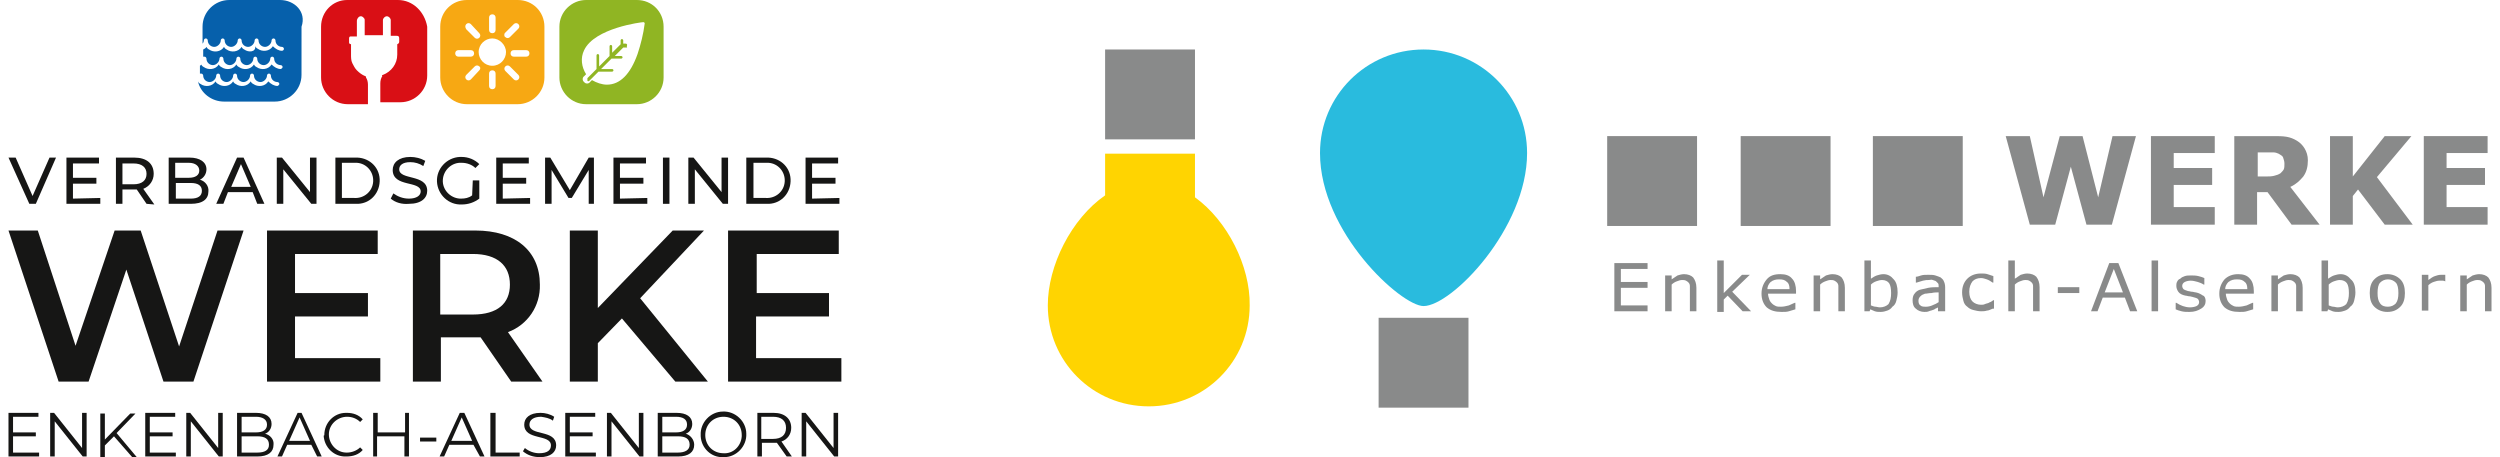 <?xml version="1.0" encoding="utf-8" standalone="no"?><!-- Generator: Adobe Illustrator 26.2.1, SVG Export Plug-In . SVG Version: 6.00 Build 0)  --><svg xmlns="http://www.w3.org/2000/svg" xmlns:xlink="http://www.w3.org/1999/xlink" height="32" id="Ebene_2" style="enable-background:new 0 0 381.3 70.2;" version="1.1" viewBox="0 0 381.3 70.2" width="175" x="0px" xml:space="preserve" y="0px">
<style type="text/css">
	.st0{fill:#898A8A;}
	.st1{fill:#29BBDE;}
	.st2{fill:#FFD401;}
	.st3{fill:#161615;}
	.st4{clip-path:url(#SVGID_00000087394515103867577800000001877568236967828899_);fill:#161615;}
	.st5{clip-path:url(#SVGID_00000087394515103867577800000001877568236967828899_);fill:#0660AB;}
	.st6{clip-path:url(#SVGID_00000087394515103867577800000001877568236967828899_);fill:#F7A813;}
	.st7{clip-path:url(#SVGID_00000087394515103867577800000001877568236967828899_);fill:#90B523;}
	.st8{clip-path:url(#SVGID_00000087394515103867577800000001877568236967828899_);fill:#D90F15;}
</style>
<g>
	<rect class="st0" height="13.8" width="13.8" x="168.4" y="7.6"/>
	<rect class="st0" height="13.8" width="13.8" x="210.4" y="48.8"/>
	<rect class="st0" height="13.8" width="13.8" x="245.5" y="20.9"/>
	<rect class="st0" height="13.8" width="13.8" x="266" y="20.9"/>
	<rect class="st0" height="13.8" width="13.8" x="286.3" y="20.9"/>
	<g>
		<path class="st0" d="M326.7,20.9L323,34.5h-3.9l-2.4-8.9l-2.4,8.9h-3.9l-3.7-13.6h3.7l2.1,9.4l2.5-9.4h3.5l2.4,9.4l2.2-9.4H326.7z    "/>
		<path class="st0" d="M338.9,34.5H329V20.9h9.8v2.6h-6.3v2.3h5.9v2.6h-5.9v3.4h6.3V34.5z"/>
		<path class="st0" d="M354.9,34.5h-4.3l-3.7-5h-1.6v5h-3.5V20.9h5.9c0.8,0,1.5,0,2.1,0.1s1.1,0.3,1.6,0.6c0.5,0.3,0.9,0.7,1.2,1.2    c0.3,0.5,0.5,1.1,0.5,1.8c0,1-0.2,1.8-0.7,2.5c-0.5,0.6-1.1,1.2-2,1.6L354.9,34.5z M349.5,25.1c0-0.3-0.1-0.6-0.2-0.9    s-0.4-0.4-0.7-0.6c-0.2-0.1-0.5-0.2-0.8-0.2c-0.3,0-0.7,0-1.1,0h-1.3v3.7h1.1c0.6,0,1,0,1.4-0.1s0.7-0.2,1-0.4    c0.2-0.2,0.4-0.4,0.5-0.6S349.5,25.4,349.5,25.1z"/>
		<path class="st0" d="M369.2,34.5h-4.3l-4.1-5.4l-0.8,1v4.4h-3.5V20.9h3.5v6.2l4.9-6.2h4.1l-5.3,6.3L369.2,34.5z"/>
		<path class="st0" d="M380.7,34.5h-9.8V20.9h9.8v2.6h-6.3v2.3h5.9v2.6h-5.9v3.4h6.3V34.5z"/>
	</g>
	<g>
		<path class="st0" d="M251.7,47.8h-5.1v-7.4h5.1v0.9h-4.1v2h4.1v0.9h-4.1v2.7h4.1V47.8z"/>
		<path class="st0" d="M259.2,47.8h-1v-3.2c0-0.3,0-0.5,0-0.7s-0.1-0.4-0.2-0.5c-0.1-0.1-0.2-0.2-0.4-0.3c-0.2-0.1-0.4-0.1-0.6-0.1    c-0.3,0-0.5,0.1-0.8,0.2c-0.3,0.1-0.6,0.3-0.8,0.5v4.1h-1v-5.5h1v0.6c0.3-0.2,0.6-0.4,0.9-0.6c0.3-0.1,0.7-0.2,1-0.2    c0.6,0,1.1,0.2,1.4,0.5c0.3,0.4,0.5,0.9,0.5,1.6V47.8z"/>
		<path class="st0" d="M267.6,47.8h-1.3l-2.3-2.4l-0.6,0.6v1.9h-1V40h1v5l2.8-2.8h1.2l-2.7,2.6L267.6,47.8z"/>
		<path class="st0" d="M274.5,45.1h-4.3c0,0.3,0.1,0.6,0.2,0.9c0.1,0.3,0.3,0.5,0.4,0.6c0.2,0.2,0.4,0.3,0.6,0.4s0.5,0.1,0.8,0.1    c0.4,0,0.8-0.1,1.2-0.2c0.4-0.2,0.7-0.3,0.9-0.4h0.1v1c-0.3,0.1-0.7,0.2-1,0.3c-0.3,0.1-0.7,0.1-1.1,0.1c-1,0-1.7-0.2-2.3-0.7    c-0.5-0.5-0.8-1.2-0.8-2.1c0-0.9,0.3-1.6,0.8-2.2s1.2-0.8,2.1-0.8c0.8,0,1.4,0.2,1.8,0.7c0.4,0.4,0.6,1.1,0.6,1.9V45.1z     M273.5,44.4c0-0.5-0.1-0.9-0.4-1.1c-0.3-0.3-0.6-0.4-1.2-0.4c-0.5,0-0.9,0.1-1.3,0.4c-0.3,0.3-0.5,0.7-0.5,1.1H273.5z"/>
		<path class="st0" d="M282,47.8h-1v-3.2c0-0.3,0-0.5,0-0.7s-0.1-0.4-0.2-0.5c-0.1-0.1-0.2-0.2-0.4-0.3c-0.2-0.1-0.4-0.1-0.6-0.1    c-0.3,0-0.5,0.1-0.8,0.2s-0.6,0.3-0.8,0.5v4.1h-1v-5.5h1v0.6c0.3-0.2,0.6-0.4,0.9-0.6c0.3-0.1,0.7-0.2,1-0.2    c0.6,0,1.1,0.2,1.4,0.5c0.3,0.4,0.5,0.9,0.5,1.6V47.8z"/>
		<path class="st0" d="M290.1,44.9c0,0.5-0.1,0.9-0.2,1.3c-0.1,0.4-0.3,0.7-0.6,0.9c-0.2,0.3-0.5,0.5-0.8,0.6    c-0.3,0.1-0.6,0.2-1,0.2c-0.3,0-0.6,0-0.9-0.1c-0.2-0.1-0.5-0.2-0.7-0.3l-0.1,0.3H285V40h1v2.8c0.3-0.2,0.6-0.4,0.9-0.5    c0.3-0.1,0.7-0.2,1-0.2c0.7,0,1.2,0.3,1.6,0.8C289.9,43.3,290.1,44,290.1,44.9z M289.1,45c0-0.7-0.1-1.2-0.3-1.5    c-0.2-0.3-0.6-0.5-1.1-0.5c-0.3,0-0.6,0.1-0.9,0.2c-0.3,0.1-0.6,0.3-0.8,0.5v3.2c0.3,0.1,0.5,0.2,0.7,0.2c0.2,0,0.4,0.1,0.7,0.1    c0.5,0,1-0.2,1.3-0.5C289,46.2,289.1,45.7,289.1,45z"/>
		<path class="st0" d="M297.3,47.8h-1v-0.6c-0.1,0.1-0.2,0.1-0.4,0.2c-0.1,0.1-0.3,0.2-0.4,0.2c-0.2,0.1-0.4,0.1-0.6,0.2    c-0.2,0.1-0.5,0.1-0.7,0.1c-0.5,0-1-0.2-1.3-0.5c-0.4-0.3-0.5-0.8-0.5-1.3c0-0.4,0.1-0.8,0.3-1c0.2-0.3,0.5-0.5,0.8-0.6    c0.4-0.1,0.8-0.2,1.3-0.3s1-0.1,1.6-0.1v-0.1c0-0.2,0-0.4-0.1-0.5c-0.1-0.1-0.2-0.2-0.3-0.3c-0.1-0.1-0.3-0.1-0.5-0.2    s-0.4,0-0.6,0c-0.3,0-0.5,0-0.9,0.1s-0.6,0.2-1,0.3h-0.1v-0.9c0.2,0,0.5-0.1,0.8-0.2s0.7-0.1,1.1-0.1c0.4,0,0.8,0,1.1,0.1    c0.3,0.1,0.6,0.2,0.8,0.3c0.2,0.2,0.4,0.3,0.5,0.6c0.1,0.2,0.2,0.5,0.2,0.9V47.8z M296.4,46.4v-1.5c-0.3,0-0.7,0-1.1,0.1    c-0.4,0-0.7,0.1-1,0.1c-0.3,0.1-0.5,0.2-0.7,0.4c-0.2,0.2-0.3,0.4-0.3,0.7c0,0.3,0.1,0.6,0.3,0.7c0.2,0.2,0.5,0.2,0.9,0.2    c0.3,0,0.7-0.1,0.9-0.2C295.9,46.7,296.1,46.6,296.4,46.4z"/>
		<path class="st0" d="M304.7,47.4c-0.3,0.1-0.6,0.3-0.9,0.3c-0.3,0.1-0.6,0.1-0.9,0.1c-0.4,0-0.8-0.1-1.2-0.2    c-0.4-0.1-0.7-0.3-0.9-0.5c-0.3-0.2-0.5-0.5-0.6-0.9c-0.1-0.4-0.2-0.8-0.2-1.3c0-0.9,0.3-1.6,0.8-2.1c0.5-0.5,1.2-0.8,2.1-0.8    c0.3,0,0.7,0,1,0.1c0.3,0.1,0.6,0.2,0.9,0.3v1h-0.1c-0.3-0.2-0.6-0.4-0.9-0.5c-0.3-0.1-0.6-0.2-0.9-0.2c-0.6,0-1,0.2-1.3,0.5    c-0.3,0.4-0.5,0.9-0.5,1.6c0,0.7,0.2,1.2,0.5,1.5s0.8,0.5,1.3,0.5c0.2,0,0.4,0,0.6-0.1s0.4-0.1,0.6-0.2c0.1-0.1,0.3-0.1,0.4-0.2    s0.2-0.1,0.3-0.2h0.1V47.4z"/>
		<path class="st0" d="M311.9,47.8h-1v-3.2c0-0.3,0-0.5,0-0.7s-0.1-0.4-0.2-0.5c-0.1-0.1-0.2-0.2-0.4-0.3c-0.2-0.1-0.4-0.1-0.6-0.1    c-0.3,0-0.5,0.1-0.8,0.2s-0.6,0.3-0.8,0.5v4.1h-1V40h1v2.8c0.3-0.2,0.6-0.4,0.9-0.6c0.3-0.1,0.7-0.2,1-0.2c0.6,0,1.1,0.2,1.4,0.5    c0.3,0.4,0.5,0.9,0.5,1.6V47.8z"/>
		<path class="st0" d="M318,45h-3.3v-0.9h3.3V45z"/>
		<path class="st0" d="M326.9,47.8h-1.1l-0.8-2.1h-3.4l-0.8,2.1h-1l2.8-7.4h1.4L326.9,47.8z M324.7,44.9l-1.4-3.6l-1.4,3.6H324.7z"/>
		<path class="st0" d="M330.1,47.8h-1V40h1V47.8z"/>
		<path class="st0" d="M337.4,46.2c0,0.5-0.2,0.9-0.7,1.2s-1,0.5-1.8,0.5c-0.4,0-0.8,0-1.2-0.1s-0.7-0.2-0.9-0.3v-1h0.1    c0.3,0.2,0.7,0.4,1,0.5s0.7,0.2,1.1,0.2c0.4,0,0.8-0.1,1-0.2s0.4-0.3,0.4-0.6c0-0.2-0.1-0.4-0.2-0.5c-0.1-0.1-0.4-0.2-0.8-0.3    c-0.1,0-0.3-0.1-0.5-0.1c-0.2,0-0.4-0.1-0.6-0.1c-0.5-0.1-0.9-0.3-1.1-0.6s-0.3-0.6-0.3-0.9c0-0.2,0-0.4,0.1-0.6    c0.1-0.2,0.2-0.4,0.5-0.5c0.2-0.2,0.4-0.3,0.7-0.4c0.3-0.1,0.6-0.1,1-0.1c0.3,0,0.7,0,1.1,0.1s0.7,0.2,0.9,0.3v1h-0.1    c-0.3-0.2-0.6-0.3-0.9-0.4c-0.4-0.1-0.7-0.2-1.1-0.2c-0.4,0-0.7,0.1-0.9,0.2c-0.2,0.1-0.4,0.3-0.4,0.6c0,0.2,0.1,0.4,0.2,0.5    c0.1,0.1,0.4,0.2,0.7,0.3c0.2,0,0.4,0.1,0.6,0.1c0.2,0,0.4,0.1,0.6,0.1c0.5,0.1,0.8,0.3,1.1,0.5C337.2,45.4,337.4,45.8,337.4,46.2    z"/>
		<path class="st0" d="M344.8,45.1h-4.3c0,0.3,0.1,0.6,0.2,0.9c0.1,0.3,0.3,0.5,0.4,0.6c0.2,0.2,0.4,0.3,0.6,0.4s0.5,0.1,0.8,0.1    c0.4,0,0.8-0.1,1.2-0.2c0.4-0.2,0.7-0.3,0.9-0.4h0.1v1c-0.3,0.1-0.7,0.2-1,0.3c-0.3,0.1-0.7,0.1-1.1,0.1c-1,0-1.7-0.2-2.3-0.7    c-0.5-0.5-0.8-1.2-0.8-2.1c0-0.9,0.3-1.6,0.8-2.2c0.5-0.5,1.2-0.8,2.1-0.8c0.8,0,1.4,0.2,1.8,0.7c0.4,0.4,0.6,1.1,0.6,1.9V45.1z     M343.8,44.4c0-0.5-0.1-0.9-0.4-1.1c-0.3-0.3-0.6-0.4-1.2-0.4c-0.5,0-0.9,0.1-1.3,0.4c-0.3,0.3-0.5,0.7-0.5,1.1H343.8z"/>
		<path class="st0" d="M352.3,47.8h-1v-3.2c0-0.3,0-0.5,0-0.7s-0.1-0.4-0.2-0.5c-0.1-0.1-0.2-0.2-0.4-0.3c-0.2-0.1-0.4-0.1-0.6-0.1    c-0.3,0-0.5,0.1-0.8,0.2s-0.6,0.3-0.8,0.5v4.1h-1v-5.5h1v0.6c0.3-0.2,0.6-0.4,0.9-0.6c0.3-0.1,0.7-0.2,1-0.2    c0.6,0,1.1,0.2,1.4,0.5c0.3,0.4,0.5,0.9,0.5,1.6V47.8z"/>
		<path class="st0" d="M360.4,44.9c0,0.5-0.1,0.9-0.2,1.3c-0.1,0.4-0.3,0.7-0.6,0.9c-0.2,0.3-0.5,0.5-0.8,0.6    c-0.3,0.1-0.6,0.2-1,0.2c-0.3,0-0.6,0-0.9-0.1c-0.2-0.1-0.5-0.2-0.7-0.3l-0.1,0.3h-0.9V40h1v2.8c0.3-0.2,0.6-0.4,0.9-0.5    c0.3-0.1,0.7-0.2,1-0.2c0.7,0,1.2,0.3,1.6,0.8C360.2,43.3,360.4,44,360.4,44.9z M359.4,45c0-0.7-0.1-1.2-0.3-1.5    c-0.2-0.3-0.6-0.5-1.1-0.5c-0.3,0-0.6,0.1-0.9,0.2c-0.3,0.1-0.6,0.3-0.8,0.5v3.2c0.3,0.1,0.5,0.2,0.7,0.2c0.2,0,0.4,0.1,0.7,0.1    c0.5,0,1-0.2,1.3-0.5C359.3,46.2,359.4,45.7,359.4,45z"/>
		<path class="st0" d="M368,45c0,0.9-0.2,1.6-0.7,2.1s-1.1,0.8-2,0.8c-0.8,0-1.5-0.3-2-0.8s-0.7-1.2-0.7-2.1c0-0.9,0.2-1.6,0.7-2.1    c0.5-0.5,1.1-0.8,2-0.8c0.8,0,1.5,0.3,2,0.8C367.8,43.4,368,44.1,368,45z M367,45c0-0.7-0.1-1.3-0.4-1.6c-0.3-0.3-0.7-0.5-1.2-0.5    c-0.5,0-0.9,0.2-1.2,0.5c-0.3,0.3-0.4,0.9-0.4,1.6c0,0.7,0.1,1.2,0.4,1.6c0.3,0.4,0.7,0.5,1.2,0.5c0.5,0,0.9-0.2,1.2-0.5    C366.9,46.2,367,45.7,367,45z"/>
		<path class="st0" d="M374.3,43.2L374.3,43.2c-0.2,0-0.3-0.1-0.5-0.1c-0.1,0-0.3,0-0.5,0c-0.3,0-0.6,0.1-0.9,0.2    c-0.3,0.1-0.6,0.3-0.8,0.5v3.9h-1v-5.5h1V43c0.4-0.3,0.7-0.5,1-0.6c0.3-0.1,0.6-0.2,0.9-0.2c0.2,0,0.3,0,0.4,0c0.1,0,0.2,0,0.3,0    V43.2z"/>
		<path class="st0" d="M381.3,47.8h-1v-3.2c0-0.3,0-0.5,0-0.7s-0.1-0.4-0.2-0.5c-0.1-0.1-0.2-0.2-0.4-0.3c-0.2-0.1-0.4-0.1-0.6-0.1    c-0.3,0-0.5,0.1-0.8,0.2s-0.6,0.3-0.8,0.5v4.1h-1v-5.5h1v0.6c0.3-0.2,0.6-0.4,0.9-0.6c0.3-0.1,0.7-0.2,1-0.2    c0.6,0,1.1,0.2,1.4,0.5c0.3,0.4,0.5,0.9,0.5,1.6V47.8z"/>
	</g>
	<path class="st1" d="M233.2,23.5c0,11.6-11.6,23.5-15.9,23.5c-3.4,0-15.9-11.3-15.9-23.5c0-8.8,7.1-15.9,15.9-15.9   S233.2,14.7,233.2,23.5z"/>
	<path class="st2" d="M182.2,30.3v-6.7h-13.8V30c-5.2,3.6-8.8,10.8-8.8,16.9c0,8.6,6.9,15.5,15.5,15.5s15.5-6.9,15.5-15.5   C190.7,40.9,187.2,33.9,182.2,30.3z"/>
</g>
<g>
	<path class="st3" d="M32.1,35.4l-5.9,17.8l-5.9-17.8h-4l-6,17.7L4.5,35.4H0l7.7,23.2h4.6l5.8-17.2l5.7,17.2h4.6   l7.7-23.2L32.1,35.4z" id="Pfad_3"/>
	<path class="st3" d="M57.1,55v3.6H39.7V35.4h17V39H44v6h11.2v3.6H44V55H57.1z" id="Pfad_4"/>
	<g>
		<defs>
			<rect height="70.2" id="SVGID_1_" width="127.9"/>
		</defs>
		<clipPath id="SVGID_00000000222016512284001160000014864328742160706697_">
			<use style="overflow:visible;" xlink:href="#SVGID_1_"/>
		</clipPath>
		<path d="    M77.2,58.6l-4.7-6.8c-0.3,0-0.6,0-0.9,0h-5.2v6.8h-4.3V35.4h9.6c6.1,0,9.9,3.1,9.9,8.3c0.1,3.3-1.9,6.2-4.9,7.3l5.3,7.6H77.2z     M71.3,39h-5v9.3h5c3.8,0,5.7-1.7,5.7-4.6S75.1,39,71.3,39" id="Pfad_5" style="clip-path:url(#SVGID_00000000222016512284001160000014864328742160706697_);fill:#161615;"/>
		<path d="    M94.2,48.9l-3.7,3.8v5.9h-4.3V35.4h4.3v11.9L102,35.4h4.8l-9.8,10.4l10.4,12.8h-5L94.2,48.9z" id="Pfad_6" style="clip-path:url(#SVGID_00000000222016512284001160000014864328742160706697_);fill:#161615;"/>
		<path d="M127.9,55    v3.6h-17.4V35.4h17V39h-12.6v6H126v3.6h-11.2V55H127.9z" id="Pfad_7" style="clip-path:url(#SVGID_00000000222016512284001160000014864328742160706697_);fill:#161615;"/>
		<path d="M4.7,69.5    v0.6H0v-6.7h4.6V64H0.7v2.4h3.5V67H0.7v2.5H4.7z" id="Pfad_8" style="clip-path:url(#SVGID_00000000222016512284001160000014864328742160706697_);fill:#161615;"/>
		<path d="M12,63.4    v6.7h-0.6l-4.3-5.4v5.4H6.4v-6.7H7l4.3,5.4v-5.4H12z" id="Pfad_9" style="clip-path:url(#SVGID_00000000222016512284001160000014864328742160706697_);fill:#161615;"/>
		<path d="M16.2,67    l-1.4,1.4v1.8h-0.7v-6.7h0.7v4l3.9-4h0.8l-2.9,3l3.1,3.7H19L16.2,67z" id="Pfad_10" style="clip-path:url(#SVGID_00000000222016512284001160000014864328742160706697_);fill:#161615;"/>
		<path d="    M25.7,69.5v0.6H21v-6.7h4.6V64h-3.9v2.4h3.5V67h-3.5v2.5H25.7z" id="Pfad_11" style="clip-path:url(#SVGID_00000000222016512284001160000014864328742160706697_);fill:#161615;"/>
		<path d="    M32.9,63.4v6.7h-0.6l-4.3-5.4v5.4h-0.7v-6.7h0.6l4.3,5.4v-5.4H32.9z" id="Pfad_12" style="clip-path:url(#SVGID_00000000222016512284001160000014864328742160706697_);fill:#161615;"/>
		<path d="    M40.7,68.3c0,1.1-0.8,1.8-2.5,1.8h-3.1v-6.7H38c1.5,0,2.4,0.6,2.4,1.7c0,0.7-0.4,1.3-1,1.5C40.2,66.8,40.8,67.5,40.7,68.3     M35.8,64v2.4H38c1.1,0,1.7-0.4,1.7-1.2S39,64,38,64H35.8z M40,68.3c0-0.9-0.6-1.3-1.8-1.3h-2.4v2.5h2.4    C39.4,69.5,40,69.1,40,68.3" id="Pfad_13" style="clip-path:url(#SVGID_00000000222016512284001160000014864328742160706697_);fill:#161615;"/>
		<path d="    M46.5,68.3h-3.7L42,70.1h-0.7l3.1-6.7H45l3.1,6.7h-0.7L46.5,68.3z M46.3,67.7l-1.6-3.6l-1.6,3.6H46.3z" id="Pfad_14" style="clip-path:url(#SVGID_00000000222016512284001160000014864328742160706697_);fill:#161615;"/>
		<path d="    M48.5,66.8c0-1.9,1.5-3.4,3.3-3.4c0.1,0,0.1,0,0.2,0c0.9,0,1.8,0.3,2.4,1L54,64.8c-0.5-0.5-1.2-0.8-2-0.8c-1.5,0-2.8,1.2-2.8,2.7    s1.2,2.8,2.7,2.8c0,0,0.1,0,0.1,0c0.7,0,1.5-0.3,2-0.8l0.4,0.4c-0.6,0.7-1.5,1-2.5,1c-1.9,0.1-3.4-1.4-3.5-3.2    C48.5,66.9,48.5,66.8,48.5,66.8" id="Pfad_15" style="clip-path:url(#SVGID_00000000222016512284001160000014864328742160706697_);fill:#161615;"/>
		<path d="    M61.5,63.4v6.7h-0.7V67h-4.2v3.1H56v-6.7h0.7v3h4.2v-3L61.5,63.4z" id="Pfad_16" style="clip-path:url(#SVGID_00000000222016512284001160000014864328742160706697_);fill:#161615;"/>
		
			<rect height="0.6" id="Rechteck_1" style="clip-path:url(#SVGID_00000000222016512284001160000014864328742160706697_);fill:#161615;" width="2.5" x="63.2" y="67.2"/>
		<path d="    M71.4,68.3h-3.7l-0.8,1.8h-0.7l3.1-6.7h0.7l3.1,6.7h-0.7L71.4,68.3z M71.2,67.7l-1.6-3.6L68,67.7H71.2z" id="Pfad_17" style="clip-path:url(#SVGID_00000000222016512284001160000014864328742160706697_);fill:#161615;"/>
		<path d="    M74.1,63.4h0.7v6.1h3.7v0.6h-4.5V63.4z" id="Pfad_18" style="clip-path:url(#SVGID_00000000222016512284001160000014864328742160706697_);fill:#161615;"/>
		<path d="M79,69.3    l0.3-0.5c0.6,0.5,1.4,0.8,2.2,0.8c1.3,0,1.8-0.5,1.8-1.2c0-1.8-4.1-0.7-4.1-3.2c0-1,0.8-1.8,2.5-1.8c0.7,0,1.5,0.2,2.1,0.6    l-0.2,0.6c-0.5-0.4-1.2-0.5-1.8-0.6c-1.2,0-1.8,0.5-1.8,1.2c0,1.8,4.1,0.7,4.1,3.2c0,1-0.8,1.8-2.5,1.8    C80.6,70.2,79.7,69.9,79,69.3" id="Pfad_19" style="clip-path:url(#SVGID_00000000222016512284001160000014864328742160706697_);fill:#161615;"/>
		<path d="    M90.2,69.5v0.6h-4.7v-6.7h4.6V64h-3.9v2.4h3.5V67h-3.5v2.5H90.2z" id="Pfad_20" style="clip-path:url(#SVGID_00000000222016512284001160000014864328742160706697_);fill:#161615;"/>
		<path d="    M97.5,63.4v6.7h-0.6l-4.3-5.4v5.4h-0.7v-6.7h0.6l4.3,5.4v-5.4H97.5z" id="Pfad_21" style="clip-path:url(#SVGID_00000000222016512284001160000014864328742160706697_);fill:#161615;"/>
		<path d="    M105.3,68.3c0,1.1-0.8,1.8-2.5,1.8h-3.1v-6.7h2.9c1.5,0,2.4,0.6,2.4,1.7c0,0.7-0.4,1.3-1,1.5C104.7,66.8,105.3,67.5,105.3,68.3     M100.4,64v2.4h2.1c1.1,0,1.7-0.4,1.7-1.2s-0.6-1.2-1.7-1.2H100.4z M104.6,68.3c0-0.9-0.6-1.3-1.8-1.3h-2.4v2.5h2.4    C103.9,69.5,104.6,69.1,104.6,68.3" id="Pfad_22" style="clip-path:url(#SVGID_00000000222016512284001160000014864328742160706697_);fill:#161615;"/>
		<path d="    M106.3,66.8c-0.1-1.9,1.5-3.6,3.4-3.6c1.9-0.1,3.6,1.5,3.6,3.4c0.1,1.9-1.5,3.6-3.4,3.6c0,0-0.1,0-0.1,0c-1.9,0.1-3.4-1.4-3.5-3.2    C106.3,66.9,106.3,66.8,106.3,66.8 M112.6,66.8c0-1.6-1.2-2.8-2.8-2.8c-1.6,0-2.8,1.2-2.8,2.8c0,1.6,1.2,2.8,2.8,2.8c0,0,0,0,0,0    c1.5,0.1,2.7-1.1,2.8-2.6C112.6,66.9,112.6,66.8,112.6,66.8" id="Pfad_23" style="clip-path:url(#SVGID_00000000222016512284001160000014864328742160706697_);fill:#161615;"/>
		<path d="    M119.5,70.1l-1.5-2.1c-0.2,0-0.4,0-0.5,0h-1.8v2.1h-0.7v-6.7h2.5c1.7,0,2.7,0.9,2.7,2.3c0,1-0.6,1.8-1.5,2.1l1.6,2.3L119.5,70.1z     M119.4,65.7c0-1.1-0.7-1.7-2-1.7h-1.8v3.4h1.8C118.7,67.4,119.4,66.8,119.4,65.7" id="Pfad_24" style="clip-path:url(#SVGID_00000000222016512284001160000014864328742160706697_);fill:#161615;"/>
		<path d="    M127.4,63.4v6.7h-0.6l-4.3-5.4v5.4h-0.7v-6.7h0.6l4.3,5.4v-5.4H127.4z" id="Pfad_25" style="clip-path:url(#SVGID_00000000222016512284001160000014864328742160706697_);fill:#161615;"/>
		<path d="M41.7,0    h-7.8c-2.2,0-4.1,1.8-4.1,4.1v2.6C29.9,6.6,30,6.4,30,6.2c0-0.2,0.2-0.3,0.3-0.3c0.2,0,0.3,0.2,0.3,0.3c0,0.6,0.5,1,1,1s1-0.5,1-1    c0-0.2,0.2-0.3,0.3-0.3c0.2,0,0.3,0.2,0.3,0.3c0,0.6,0.5,1,1,1s1-0.5,1-1c0-0.2,0.2-0.3,0.3-0.3c0.2,0,0.3,0.2,0.3,0.3    c0,0.6,0.5,1,1,1s1-0.5,1-1c0-0.2,0.2-0.3,0.3-0.3c0.2,0,0.3,0.2,0.3,0.3c0,0.6,0.5,1,1,1s1-0.5,1-1c0-0.2,0.2-0.3,0.3-0.3    c0.2,0,0.3,0.2,0.3,0.3c0,0.6,0.5,1,1,1c0.2,0,0.3,0.2,0.3,0.3c0,0.2-0.2,0.3-0.3,0.3c-0.5,0-1-0.3-1.4-0.7    c-0.5,0.8-1.6,0.9-2.3,0.4c-0.2-0.1-0.3-0.2-0.4-0.4C38,8,36.9,8.1,36.2,7.6c-0.2-0.1-0.3-0.2-0.4-0.4c-0.5,0.8-1.6,0.9-2.3,0.4    c-0.2-0.1-0.3-0.2-0.4-0.4c-0.5,0.8-1.6,0.9-2.3,0.4c-0.2-0.1-0.3-0.2-0.4-0.4c-0.1,0.2-0.3,0.3-0.5,0.4v1.1c0,0,0.1,0,0.2,0    c0.2,0,0.3,0.2,0.3,0.3c0,0.6,0.5,1,1,1s1-0.5,1-1c0-0.2,0.2-0.3,0.3-0.3c0.2,0,0.3,0.2,0.3,0.3c0,0.6,0.5,1,1,1s1-0.5,1-1    c0-0.2,0.2-0.3,0.3-0.3c0.2,0,0.3,0.2,0.3,0.3c0,0.6,0.5,1,1,1s1-0.5,1-1c0-0.2,0.2-0.3,0.3-0.3c0.2,0,0.3,0.2,0.3,0.3    c0,0.6,0.5,1,1,1s1-0.5,1-1c0-0.2,0.2-0.3,0.3-0.3c0.2,0,0.3,0.2,0.3,0.3c0,0.6,0.5,1,1,1c0.2,0,0.3,0.2,0.3,0.3s-0.2,0.3-0.3,0.3    c-0.5,0-1-0.3-1.4-0.7c-0.5,0.8-1.6,0.9-2.3,0.4c-0.2-0.1-0.3-0.2-0.4-0.4c-0.5,0.8-1.6,0.9-2.3,0.4c-0.2-0.1-0.3-0.2-0.4-0.4    c-0.5,0.8-1.6,0.9-2.3,0.4c-0.2-0.1-0.3-0.2-0.4-0.4c-0.5,0.8-1.6,0.9-2.3,0.4c-0.2-0.1-0.3-0.2-0.4-0.4c0,0.1-0.1,0.1-0.2,0.2    v1.2c0,0,0.1,0,0.2,0c0.2,0,0.3,0.2,0.3,0.3c0,0.6,0.5,1,1,1s1-0.5,1-1c0-0.2,0.2-0.3,0.3-0.3c0.2,0,0.3,0.2,0.3,0.3l0,0    c0,0.6,0.5,1,1,1s1-0.5,1-1c0-0.2,0.2-0.3,0.3-0.3c0.2,0,0.3,0.2,0.3,0.3l0,0c0,0.6,0.5,1,1,1s1-0.5,1-1c0-0.2,0.2-0.3,0.3-0.3    c0.2,0,0.3,0.2,0.3,0.3l0,0c0,0.6,0.5,1,1,1s1-0.5,1-1c0-0.2,0.2-0.3,0.3-0.3c0.2,0,0.3,0.2,0.3,0.3l0,0c0,0.6,0.5,1,1,1    c0.2,0,0.3,0.2,0.3,0.3s-0.2,0.3-0.3,0.3c-0.5,0-1-0.3-1.4-0.7c-0.5,0.8-1.6,0.9-2.3,0.4c-0.2-0.1-0.3-0.2-0.4-0.4    c-0.5,0.8-1.6,0.9-2.3,0.4c-0.2-0.1-0.3-0.2-0.4-0.4c-0.5,0.8-1.6,0.9-2.3,0.4c-0.2-0.1-0.3-0.2-0.4-0.4c-0.5,0.8-1.6,0.9-2.3,0.4    c-0.2-0.1-0.3-0.2-0.4-0.4c0,0,0,0,0,0c0.4,1.8,2.1,3.1,4,3.1h7.8c2.2,0,4.1-1.8,4.1-4.1V4.1C45.8,1.8,43.9,0,41.7,0" id="Pfad_26" style="clip-path:url(#SVGID_00000000222016512284001160000014864328742160706697_);fill:#0660AB;"/>
		<path d="M78.2,0    h-7.8c-2.3,0-4.1,1.8-4.1,4.1v7.8c0,2.2,1.8,4.1,4.1,4.1h7.8c2.2,0,4.1-1.8,4.1-4.1V4.1C82.3,1.8,80.5,0,78.2,0 M76.2,5.1l1.4-1.4    c0.2-0.2,0.5-0.2,0.7,0c0.2,0.2,0.2,0.5,0,0.7l-1.3,1.3c-0.2,0.2-0.5,0.2-0.7,0C76.1,5.6,76.1,5.3,76.2,5.1    C76.2,5.1,76.2,5.1,76.2,5.1 M73.8,2.7c0-0.3,0.2-0.5,0.5-0.5c0.3,0,0.5,0.2,0.5,0.5c0,0,0,0,0,0v1.9c0,0.3-0.2,0.5-0.5,0.5    c-0.3,0-0.5-0.2-0.5-0.5c0,0,0,0,0,0V2.7z M70.3,3.7c0.2-0.2,0.5-0.2,0.7,0l1.3,1.4c0.2,0.2,0.2,0.5,0,0.7c-0.2,0.2-0.5,0.2-0.7,0    l-1.3-1.3C70.1,4.2,70.1,3.9,70.3,3.7 M68.6,8.2c0-0.3,0.2-0.5,0.5-0.5H71c0.3,0,0.5,0.2,0.5,0.5c0,0.3-0.2,0.5-0.5,0.5    c0,0,0,0,0,0h-1.9C68.8,8.7,68.6,8.5,68.6,8.2 M72.3,10.8L71,12.2c-0.2,0.2-0.5,0.2-0.7,0c-0.2-0.2-0.2-0.5,0-0.7c0,0,0,0,0,0    l1.3-1.3c0.2-0.2,0.5-0.2,0.7,0C72.5,10.3,72.5,10.6,72.3,10.8 M74.8,13.2c0,0.3-0.2,0.5-0.5,0.5c-0.3,0-0.5-0.2-0.5-0.5v-1.9    c0-0.3,0.2-0.5,0.5-0.5c0.3,0,0.5,0.2,0.5,0.5c0,0,0,0,0,0V13.2z M74.3,10.1c-1.2,0-2.1-1-2.1-2.1c0-1.2,1-2.1,2.1-2.1    s2.1,1,2.1,2.1c0,0,0,0,0,0C76.4,9.1,75.5,10.1,74.3,10.1 M78.3,12.2c-0.2,0.2-0.5,0.2-0.7,0c0,0,0,0,0,0l-1.3-1.3    c-0.2-0.2-0.2-0.5,0-0.7s0.5-0.2,0.7,0c0,0,0,0,0,0l1.3,1.3C78.5,11.7,78.5,12,78.3,12.2 M79.5,8.7h-1.9c-0.3,0-0.5-0.2-0.5-0.5    c0-0.3,0.2-0.5,0.5-0.5h1.9c0.3,0,0.5,0.2,0.5,0.5C80,8.5,79.8,8.7,79.5,8.7" id="Pfad_27" style="clip-path:url(#SVGID_00000000222016512284001160000014864328742160706697_);fill:#F7A813;"/>
		<path d="    M94.8,6.7h-0.4V6.2c0-0.1-0.1-0.2-0.2-0.2c-0.1,0-0.2,0.1-0.2,0.2v0.6l-1.3,1.3v-1c0-0.1-0.1-0.2-0.2-0.2c-0.1,0-0.2,0.1-0.2,0.2    c0,0,0,0,0,0v1.5l-0.9,0.9l-0.7,0.7V8.5c0-0.1-0.1-0.2-0.2-0.2c-0.1,0-0.2,0.1-0.2,0.2c0,0,0,0,0,0v2.1l-0.9,0.9l-0.3,0.3l0,0    l-0.2,0.2c0,0,0,0,0,0.1c0,0,0,0.1,0,0.1c0,0,0,0.1,0,0.1c0,0,0,0.1,0,0.1l0,0c0.1,0.1,0.2,0.1,0.3,0l0,0l0.2-0.2l0.3-0.3l0.9-0.9    h2.1c0.1,0,0.2-0.1,0.2-0.2c0-0.1-0.1-0.2-0.2-0.2h-1.7l0.7-0.7l0.9-0.9h1.5c0.1,0,0.2-0.1,0.2-0.2c0-0.1-0.1-0.2-0.2-0.2    c0,0,0,0,0,0h-1l1.3-1.3h0.6C94.9,7.1,95,7,95,6.9C95,6.8,94.9,6.7,94.8,6.7" id="Pfad_28" style="clip-path:url(#SVGID_00000000222016512284001160000014864328742160706697_);fill:#90B523;"/>
		<path d="M96.5,0    h-7.8c-2.2,0-4.1,1.8-4.1,4.1v7.8c0,2.2,1.8,4.1,4.1,4.1h7.8c2.2,0,4.1-1.8,4.1-4.1V4.1C100.6,1.8,98.8,0,96.5,0 M96.6,8.3    c-1.1,3.1-2.7,4.7-4.7,4.7c-0.8,0-1.6-0.3-2.3-0.7l-0.3,0.3c-0.2,0.3-0.7,0.3-0.9,0c-0.3-0.2-0.3-0.7,0-0.9c0,0,0,0,0,0l0.3-0.3    c-0.7-1.1-0.9-2.5-0.3-3.7c1.6-3.4,8.8-4.3,9.1-4.3c0.1,0,0.2,0.1,0.2,0.2c0,0,0,0,0,0C97.5,5.2,97.1,6.8,96.6,8.3" id="Pfad_29" style="clip-path:url(#SVGID_00000000222016512284001160000014864328742160706697_);fill:#90B523;"/>
		<path d="    M7.3,24.2l-3.1,7.1h-1L0,24.2h1.1l2.6,5.9l2.6-5.9H7.3z" id="Pfad_30" style="clip-path:url(#SVGID_00000000222016512284001160000014864328742160706697_);fill:#161615;"/>
		<path d="    M14.1,30.4v0.9H8.9v-7.1h5v0.9h-4v2.2h3.6v0.9H9.9v2.3L14.1,30.4z" id="Pfad_31" style="clip-path:url(#SVGID_00000000222016512284001160000014864328742160706697_);fill:#161615;"/>
		<path d="    M21.2,31.3l-1.5-2.2c-0.1,0-0.3,0-0.4,0h-1.8v2.2h-1v-7.1h2.8c1.9,0,3,0.9,3,2.5c0,1-0.6,1.9-1.6,2.3l1.7,2.4L21.2,31.3z     M21.2,26.7c0-1-0.7-1.6-2-1.6h-1.7v3.2h1.7C20.5,28.3,21.2,27.7,21.2,26.7" id="Pfad_32" style="clip-path:url(#SVGID_00000000222016512284001160000014864328742160706697_);fill:#161615;"/>
		<path d="    M30.7,29.4c0,1.2-0.9,1.9-2.7,1.9h-3.4v-7.1h3.2c1.6,0,2.6,0.7,2.6,1.8c0,0.7-0.4,1.3-1,1.6C30.2,27.8,30.8,28.6,30.7,29.4     M25.6,25v2.3h2.1c1,0,1.6-0.4,1.6-1.1S28.7,25,27.7,25L25.6,25z M29.7,29.3c0-0.8-0.6-1.2-1.7-1.2h-2.3v2.4h2.3    C29.1,30.5,29.7,30.1,29.7,29.3" id="Pfad_33" style="clip-path:url(#SVGID_00000000222016512284001160000014864328742160706697_);fill:#161615;"/>
		<path d="    M37.5,29.5h-3.8L33,31.3h-1.1l3.2-7.1h1l3.2,7.1h-1.1L37.5,29.5z M37.2,28.7l-1.5-3.5l-1.5,3.5H37.2z" id="Pfad_34" style="clip-path:url(#SVGID_00000000222016512284001160000014864328742160706697_);fill:#161615;"/>
		<path d="    M47.3,24.2v7.1h-0.8L42.2,26v5.3h-1v-7.1H42l4.3,5.3v-5.3H47.3z" id="Pfad_35" style="clip-path:url(#SVGID_00000000222016512284001160000014864328742160706697_);fill:#161615;"/>
		<path d="    M50.2,24.2h3c2-0.1,3.7,1.3,3.8,3.3s-1.3,3.7-3.3,3.8c-0.2,0-0.4,0-0.5,0h-3V24.2z M53.1,30.4c1.5,0.1,2.8-1,2.9-2.5    s-1-2.8-2.5-2.9c-0.1,0-0.3,0-0.4,0h-1.9v5.4H53.1z" id="Pfad_36" style="clip-path:url(#SVGID_00000000222016512284001160000014864328742160706697_);fill:#161615;"/>
		<path d="    M58.7,30.5l0.4-0.8c0.7,0.5,1.5,0.8,2.4,0.8c1.2,0,1.8-0.5,1.8-1.1c0-1.7-4.3-0.6-4.3-3.3c0-1.1,0.9-2,2.7-2    c0.8,0,1.6,0.2,2.3,0.6l-0.3,0.8c-0.6-0.4-1.3-0.6-2-0.6c-1.2,0-1.7,0.5-1.7,1.1c0,1.7,4.3,0.7,4.3,3.3c0,1.1-0.9,2-2.8,2    C60.4,31.4,59.4,31.1,58.7,30.5" id="Pfad_37" style="clip-path:url(#SVGID_00000000222016512284001160000014864328742160706697_);fill:#161615;"/>
		<path d="    M71.3,27.7h1v2.8c-0.8,0.6-1.7,0.9-2.7,0.9c-2,0.1-3.7-1.5-3.8-3.5c-0.1-2,1.5-3.7,3.5-3.8c0.1,0,0.2,0,0.3,0c1,0,2,0.4,2.7,1.1    l-0.6,0.6c-0.5-0.5-1.3-0.8-2.1-0.8c-1.5-0.1-2.8,1.1-2.9,2.6c-0.1,1.5,1.1,2.8,2.6,2.9c0.1,0,0.1,0,0.2,0c0.6,0,1.2-0.1,1.7-0.5    L71.3,27.7z" id="Pfad_38" style="clip-path:url(#SVGID_00000000222016512284001160000014864328742160706697_);fill:#161615;"/>
		<path d="    M80.1,30.4v0.9h-5.2v-7.1h5v0.9h-4v2.2h3.6v0.9h-3.6v2.3L80.1,30.4z" id="Pfad_39" style="clip-path:url(#SVGID_00000000222016512284001160000014864328742160706697_);fill:#161615;"/>
		<path d="    M89.1,31.3l0-5.2l-2.6,4.3H86l-2.6-4.3v5.2h-1v-7.1h0.8l3,5l2.9-5h0.8l0,7.1L89.1,31.3z" id="Pfad_40" style="clip-path:url(#SVGID_00000000222016512284001160000014864328742160706697_);fill:#161615;"/>
		<path d="    M98.1,30.4v0.9h-5.2v-7.1h5v0.9h-4v2.2h3.6v0.9h-3.6v2.3L98.1,30.4z" id="Pfad_41" style="clip-path:url(#SVGID_00000000222016512284001160000014864328742160706697_);fill:#161615;"/>
		
			<rect height="7.1" id="Rechteck_2" style="clip-path:url(#SVGID_00000000222016512284001160000014864328742160706697_);fill:#161615;" width="1" x="100.5" y="24.2"/>
		<path d="    M110.5,24.2v7.1h-0.8l-4.3-5.3v5.3h-1v-7.1h0.8l4.3,5.3v-5.3H110.5z" id="Pfad_42" style="clip-path:url(#SVGID_00000000222016512284001160000014864328742160706697_);fill:#161615;"/>
		<path d="    M113.3,24.2h3c2-0.1,3.7,1.3,3.8,3.3c0.1,2-1.3,3.7-3.3,3.8c-0.2,0-0.4,0-0.5,0h-3V24.2z M116.3,30.4c1.5,0.1,2.8-1,2.9-2.5    s-1-2.8-2.5-2.9c-0.1,0-0.3,0-0.4,0h-1.9v5.4H116.3z" id="Pfad_43" style="clip-path:url(#SVGID_00000000222016512284001160000014864328742160706697_);fill:#161615;"/>
		<path d="    M127.6,30.4v0.9h-5.2v-7.1h5v0.9h-4v2.2h3.6v0.9h-3.6v2.3L127.6,30.4z" id="Pfad_44" style="clip-path:url(#SVGID_00000000222016512284001160000014864328742160706697_);fill:#161615;"/>
		<path d="M59.8,0    h-7.8C49.8,0,48,1.8,48,4.1v7.8c0,2.2,1.8,4.1,4.1,4.1h3.1c0-0.7,0-2,0-3c0-0.4-0.1-0.8-0.3-1.1c0-0.1,0-0.2-0.1-0.2    c-0.5-0.2-0.9-0.5-1.3-0.9c-0.3-0.3-0.5-0.7-0.7-1.1c-0.2-0.4-0.2-0.9-0.2-1.3c0-0.5,0-1.1,0-1.6c-0.3-0.1-0.3-0.1-0.3-0.4    c0-0.2,0-0.4,0-0.5c0-0.2,0.1-0.3,0.2-0.3c0,0,0,0,0.1,0c0.3,0,0.6,0,0.9,0c0-0.1,0-0.1,0-0.2c0-0.7,0-1.5,0-2.2    c0-0.2,0.1-0.4,0.3-0.6c0.3-0.2,0.6-0.1,0.8,0.2c0.1,0.1,0.1,0.2,0.1,0.3c0,0.8,0,1.5,0,2.2c0,0,0,0.1,0,0.1l2.8,0    c0,0,0-0.1,0-0.1c0-0.7,0-1.5,0-2.2c0-0.3,0.3-0.6,0.6-0.6c0.3,0,0.6,0.3,0.6,0.6c0,0.7,0,1.5,0,2.2c0,0.1,0,0.1,0,0.2l0.9,0    c0.3,0,0.4,0.1,0.4,0.4c0,0.2,0,0.4,0,0.5c0,0.2-0.1,0.3-0.3,0.4c0,0.2,0,0.4,0,0.6c0,0.3,0,0.7,0,1c0,1.4-0.9,2.6-2.2,3.1    c-0.1,0-0.2,0.1-0.1,0.2c-0.2,0.3-0.3,0.7-0.3,1.1c0,0.9,0,2.2,0,2.9h3.1c2.2,0,4.1-1.8,4.1-4.1V4.1C63.9,1.8,62.1,0,59.8,0" id="Pfad_45" style="clip-path:url(#SVGID_00000000222016512284001160000014864328742160706697_);fill:#D90F15;"/>
	</g>
</g>
</svg>